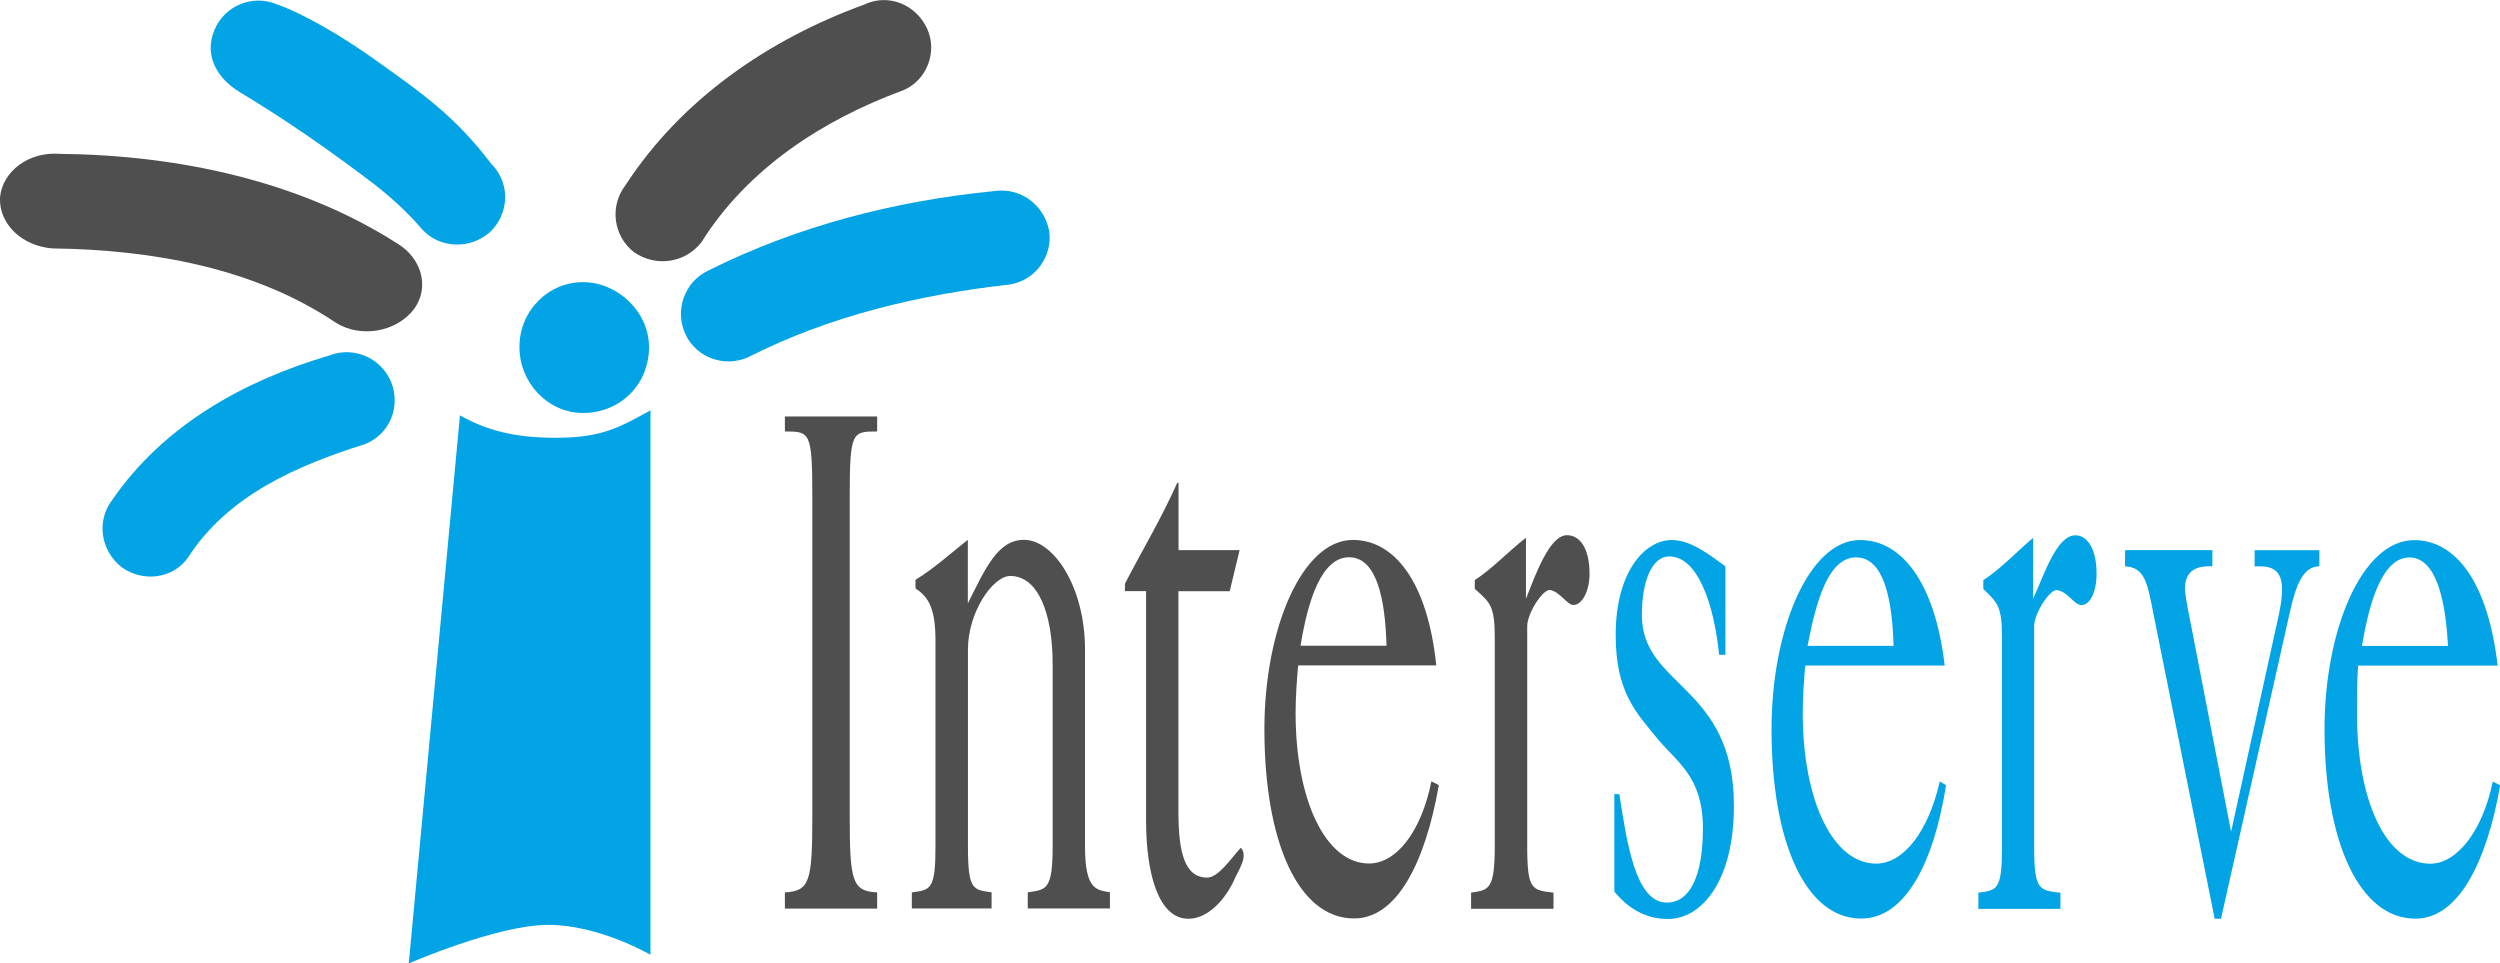 <?xml version="1.0" encoding="UTF-8"?> <svg xmlns="http://www.w3.org/2000/svg" id="Layer_1" viewBox="0 0 237.9 91.68"><defs><style>.cls-1{fill:#02a4e6;}.cls-1,.cls-2{fill-rule:evenodd;}.cls-2{fill:#4f4f4f;}</style></defs><g id="layer1"><g id="g1856"><path id="path1810" class="cls-2" d="M86.77,86.46v-1.54c1.78-.24,2.25-.24,2.25-4.38v-19.56c0-2.97-.6-4.15-1.9-4.98v-.83c1.78-1.07,3.31-2.5,4.98-3.8v6.05c1.66-3.31,2.84-6.05,5.34-6.05,2.84,0,5.81,4.51,5.81,10.43v18.73c0,4.15,1.07,4.15,2.37,4.38v1.54h-7.82v-1.54c1.78-.24,2.37-.24,2.37-4.38v-17.3c0-4.98-1.43-8.42-4.03-8.42-1.66,0-4.03,3.44-4.03,6.99v18.73c0,4.15,.47,4.15,2.25,4.38v1.54h-7.57Zm25.37-30.21v20.98c0,3.91,.6,6.28,2.73,6.28,1.07,0,2.25-1.78,3.2-2.84,.71,.71-.12,2.01-.47,2.73-1.07,2.5-2.84,4.03-4.51,4.03-2.84,0-4.03-4.27-4.03-9.36v-21.82h-2.01v-.71c1.66-3.2,3.44-6.16,4.98-9.6h.12v6.41h5.81l-.94,3.91h-4.88Zm11.62,5.2c.71-4.38,2.01-8.42,4.62-8.42s3.44,3.91,3.56,8.42h-8.18Zm12.92,1.9c-.83-8.06-4.03-11.97-7.94-11.97-4.87,0-8.42,8.54-8.42,18.01,0,10.68,3.2,18.01,8.54,18.01,4.03,0,6.75-5.21,8.06-12.69l-.71-.36c-.94,4.74-3.31,7.82-5.93,7.82-4.15,0-6.99-6.05-6.99-14.34,0-1.54,.12-3.08,.24-4.51h13.16Zm3.31,23.13v-1.54c1.66-.24,2.25-.24,2.25-4.38v-19.91c0-3.08-.47-3.31-1.9-4.62v-.83c1.66-1.07,3.2-2.73,4.87-4.03v5.81c.94-2.37,2.25-6.05,3.91-6.05,1.18,0,2.14,1.18,2.14,3.67,0,1.66-.71,2.97-1.54,2.97-.6,0-1.3-1.3-2.25-1.43-.71,0-2.14,2.25-2.14,3.44v20.98c0,4.15,.47,4.15,2.5,4.38v1.54h-7.83Z"></path><path id="path1812" class="cls-1" d="M153.63,75.57h.47c.71,4.62,1.54,10.32,4.51,10.32,2.25,0,3.44-2.61,3.44-7.11,0-4.87-2.5-6.28-4.27-8.42-2.14-2.61-4.03-4.51-4.03-9.96,0-5.93,2.73-9.01,5.34-9.01,1.78,0,3.44,1.3,5.1,2.5v8.42h-.6c-.47-4.74-2.01-9.36-4.74-9.36-1.66,0-2.61,2.37-2.61,5.57,0,6.88,8.76,6.64,8.76,18.14,0,7.22-3.08,10.79-6.28,10.79-1.78,0-3.55-.71-5.1-2.61v-9.26Zm18.38-14.11c.83-4.38,2.01-8.42,4.62-8.42s3.44,3.91,3.56,8.42h-8.18Zm13.05,1.9c-.94-8.06-4.15-11.97-8.06-11.97-4.87,0-8.42,8.54-8.42,18.01,0,10.68,3.2,18.01,8.54,18.01,4.15,0,6.88-5.21,8.07-12.69l-.6-.36c-1.07,4.74-3.44,7.82-6.05,7.82-4.15,0-6.99-6.05-6.99-14.34,0-1.54,.11-3.08,.24-4.51h13.26Zm3.2,23.13v-1.54c1.78-.24,2.25-.24,2.25-4.38v-19.91c0-3.08-.47-3.31-1.78-4.62v-.83c1.66-1.07,3.2-2.73,4.74-4.03v5.81c1.07-2.37,2.25-6.05,4.03-6.05,1.07,0,2.01,1.18,2.01,3.67,0,1.66-.6,2.97-1.43,2.97-.71,0-1.3-1.3-2.37-1.43-.71,0-2.14,2.25-2.14,3.44v20.98c0,4.15,.47,4.15,2.5,4.38v1.54h-7.82Zm13.98-34.14h8.29v1.54c-.71,0-2.61-.12-2.61,2.14,0,.47,.24,1.78,.6,3.56l3.79,19.56,4.38-19.91c.24-1.07,.47-2.14,.47-3.2,0-2.37-1.78-2.14-2.61-2.14v-1.54h6.16v1.53c-1.54,0-2.25,1.78-2.84,4.51l-6.52,29.03h-.6l-5.81-28.92c-.6-3.08-.83-4.51-2.73-4.62l.02-1.54Zm22.53,9.12c.71-4.38,2.01-8.42,4.51-8.42s3.44,3.91,3.67,8.42h-8.18Zm12.91,1.9c-.94-8.06-4.03-11.97-7.94-11.97-4.98,0-8.54,8.54-8.54,18.01,0,10.68,3.31,18.01,8.65,18.01,4.03,0,6.75-5.21,8.07-12.69l-.71-.36c-.96,4.74-3.44,7.82-5.93,7.82-4.27,0-6.99-6.05-6.99-14.34,0-1.54,0-3.08,.11-4.51h13.28Z"></path><path id="path1814" class="cls-2" d="M77.3,47.23c0-6.17-.24-6.17-2.61-6.17v-1.43h8.78v1.43c-2.37,0-2.61,0-2.61,6.17v30.47c0,6.16,.24,7.11,2.61,7.22v1.54h-8.78v-1.54c2.37-.12,2.61-1.07,2.61-7.22v-30.47Z"></path><path id="path1816" class="cls-1" d="M71.26,33.96c7.71-3.91,16.24-5.92,24.78-6.88,2.5-.36,4.15-2.73,3.8-5.1-.47-2.5-2.73-4.15-5.21-3.8-9.48,.94-18.73,3.31-27.26,7.58-2.25,1.07-3.2,3.8-2.14,6.05,1.04,2.26,3.77,3.21,6.03,2.15h0Z"></path><path id="path1818" class="cls-2" d="M66.75,23.05c4.38-6.99,11.49-11.62,19.2-14.46,2.25-.94,3.31-3.67,2.25-5.92-1.07-2.25-3.67-3.31-5.92-2.25-9.12,3.31-17.43,9.01-22.75,17.19-1.54,1.99-1.18,4.83,.79,6.38,.01,.01,.02,.01,.04,.02,2,1.4,4.84,1.06,6.39-.97h0Z"></path><path id="path1820" class="cls-1" d="M46.83,15.7c-3.56-4.74-6.88-6.99-11.73-10.43-2.37-1.66-6.05-3.91-8.78-4.87-2.31-.96-4.97,.15-5.92,2.47,0,.01-.01,.01-.01,.02-.94,2.25,.11,4.51,2.5,5.92,4.51,2.73,8.42,5.45,12.8,8.78,1.66,1.3,3.2,2.73,4.51,4.27,1.66,1.78,4.51,1.9,6.41,.24,1.78-1.66,2.02-4.51,.24-6.41h0Zm-15.53,18.14c-8.06,2.37-15.76,6.64-20.63,13.75-1.54,2.01-1.07,4.87,.94,6.41,2.01,1.43,4.87,1.07,6.28-.94,3.8-5.93,10.43-8.78,16.83-10.79,2.37-.94,3.44-3.55,2.5-5.92-.94-2.27-3.55-3.45-5.92-2.51h0Zm30.59,57.01s-4.87-2.84-9.72-2.84-13.27,3.67-13.27,3.67l4.87-52.16c2.5,1.43,5.21,2.14,9.12,2.14,4.51,0,6.17-1.07,9.01-2.61v51.8h-.01Zm-6.41-51.55c-3.31,0-6.05-2.84-6.05-6.28s2.73-6.17,6.05-6.17,6.28,2.84,6.28,6.17c.01,3.55-2.72,6.28-6.28,6.28Z"></path><path id="path1822" class="cls-2" d="M32.02,30.75c-7.71-5.21-17.43-6.99-27.02-7.11C2.03,23.41-.11,21.27,0,18.79c.24-2.5,2.73-4.38,5.69-4.15,11.38,.12,22.88,2.61,32.13,8.54,2.37,1.43,3.08,4.27,1.54,6.28-1.65,2.12-4.97,2.72-7.34,1.29Z"></path></g></g></svg> 